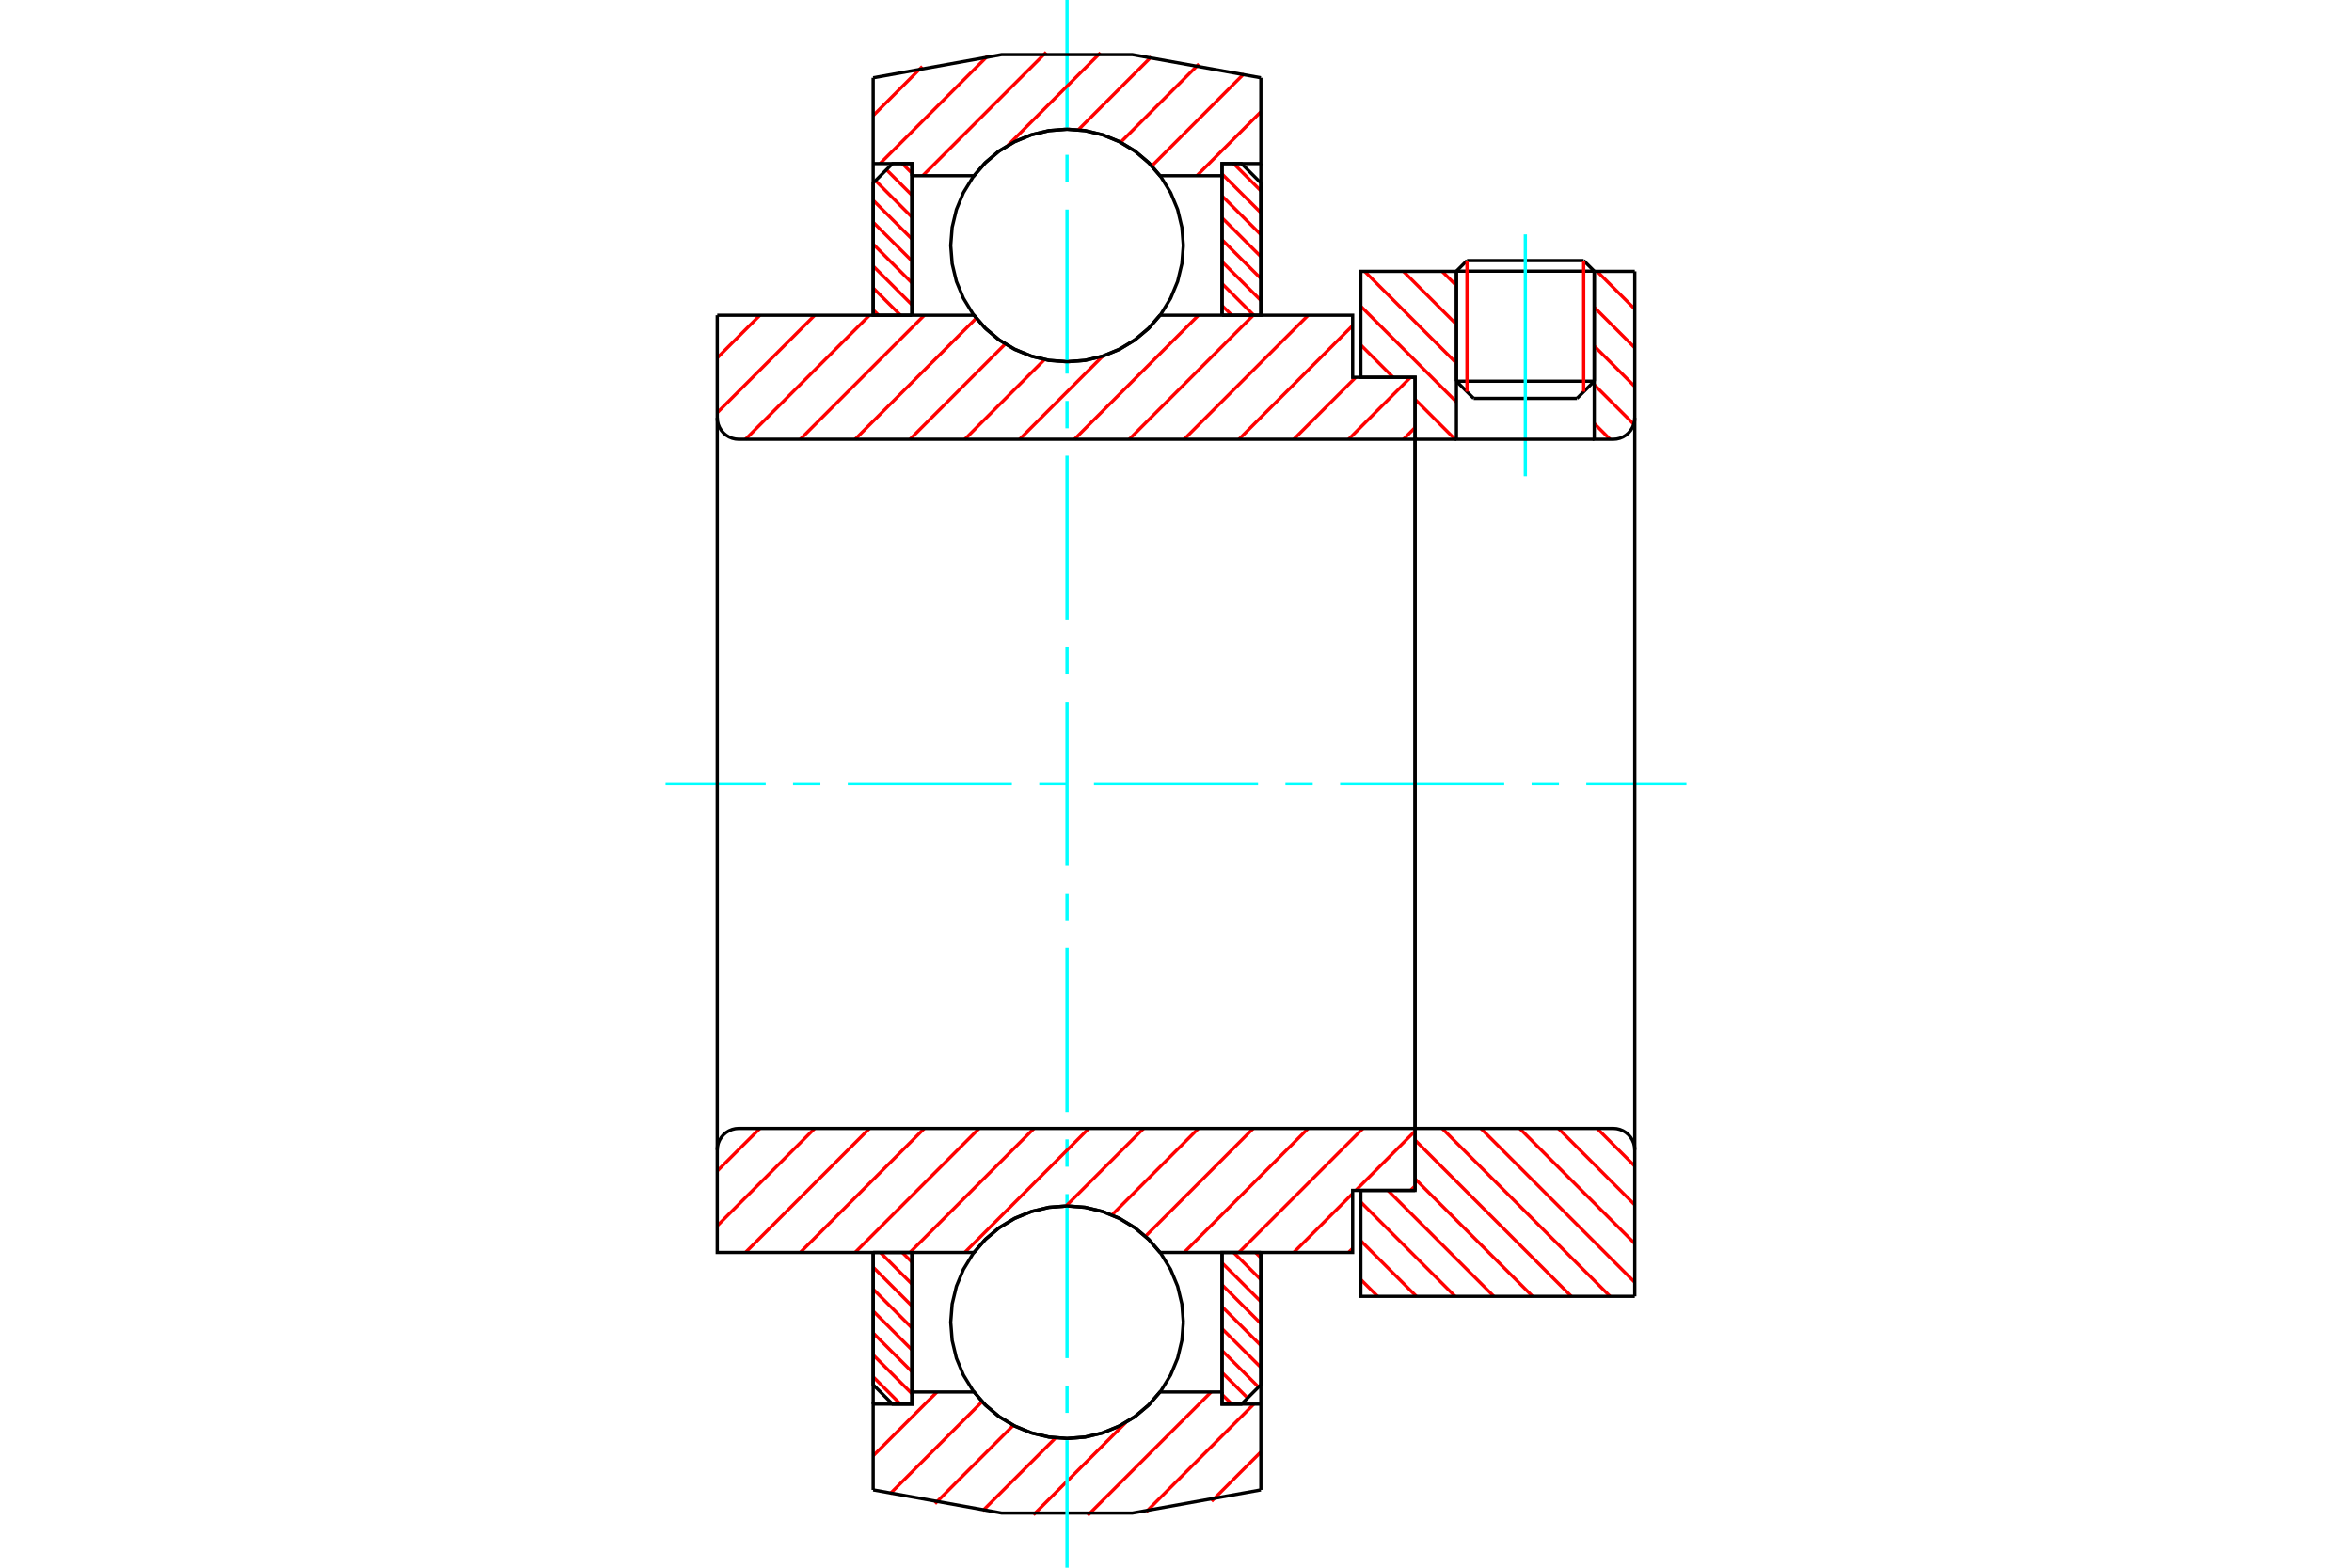 <?xml version="1.0" standalone="no"?>
<!DOCTYPE svg PUBLIC "-//W3C//DTD SVG 1.1//EN"
	"http://www.w3.org/Graphics/SVG/1.1/DTD/svg11.dtd">
<svg xmlns="http://www.w3.org/2000/svg" height="100%" width="100%" viewBox="0 0 36000 24000">
	<rect x="-1800" y="-1200" width="39600" height="26400" style="fill:#FFF"/>
	<g style="fill:none; fill-rule:evenodd" transform="matrix(1 0 0 1 0 0)">
		<g style="fill:none; stroke:#000; stroke-width:50; shape-rendering:geometricPrecision">
			<line x1="24402" y1="4151" x2="22292" y2="4151"/>
			<line x1="22454" y1="3989" x2="24240" y2="3989"/>
			<line x1="22292" y1="5836" x2="24402" y2="5836"/>
			<line x1="24138" y1="6099" x2="22556" y2="6099"/>
			<line x1="22454" y1="3989" x2="22292" y2="4151"/>
			<line x1="24402" y1="4151" x2="24240" y2="3989"/>
			<line x1="24138" y1="6099" x2="24402" y2="5836"/>
			<line x1="22292" y1="5836" x2="22556" y2="6099"/>
			<line x1="22292" y1="4151" x2="22292" y2="5836"/>
			<line x1="24402" y1="5836" x2="24402" y2="4151"/>
		</g>
		<g style="fill:none; stroke:#0FF; stroke-width:50; shape-rendering:geometricPrecision">
			<line x1="23347" y1="7291" x2="23347" y2="3588"/>
		</g>
		<g style="fill:none; stroke:#F00; stroke-width:50; shape-rendering:geometricPrecision">
			<line x1="24240" y1="3989" x2="24240" y2="5997"/>
			<line x1="22454" y1="5997" x2="22454" y2="3989"/>
			<line x1="13365" y1="21078" x2="13783" y2="21496"/>
			<line x1="13365" y1="20743" x2="13958" y2="21336"/>
			<line x1="13365" y1="20407" x2="13958" y2="21000"/>
			<line x1="13365" y1="20071" x2="13958" y2="20665"/>
			<line x1="13365" y1="19736" x2="13958" y2="20329"/>
			<line x1="13365" y1="19400" x2="13958" y2="19993"/>
			<line x1="13474" y1="19174" x2="13958" y2="19658"/>
			<line x1="13810" y1="19174" x2="13958" y2="19322"/>
		</g>
		<g style="fill:none; stroke:#000; stroke-width:50; shape-rendering:geometricPrecision">
			<polyline points="13365,19174 13365,21199 13662,21496 13958,21496 13958,19174 13365,19174"/>
		</g>
		<g style="fill:none; stroke:#0FF; stroke-width:50; shape-rendering:geometricPrecision">
			<line x1="10187" y1="12000" x2="11720" y2="12000"/>
			<line x1="12138" y1="12000" x2="12557" y2="12000"/>
			<line x1="12976" y1="12000" x2="15488" y2="12000"/>
			<line x1="15907" y1="12000" x2="16325" y2="12000"/>
			<line x1="16744" y1="12000" x2="19256" y2="12000"/>
			<line x1="19675" y1="12000" x2="20093" y2="12000"/>
			<line x1="20512" y1="12000" x2="23024" y2="12000"/>
			<line x1="23443" y1="12000" x2="23862" y2="12000"/>
			<line x1="24280" y1="12000" x2="25813" y2="12000"/>
		</g>
		<g style="fill:none; stroke:#F00; stroke-width:50; shape-rendering:geometricPrecision">
			<line x1="13365" y1="4744" x2="13447" y2="4826"/>
			<line x1="13365" y1="4409" x2="13783" y2="4826"/>
			<line x1="13365" y1="4073" x2="13958" y2="4666"/>
			<line x1="13365" y1="3737" x2="13958" y2="4331"/>
			<line x1="13365" y1="3402" x2="13958" y2="3995"/>
			<line x1="13365" y1="3066" x2="13958" y2="3659"/>
			<line x1="13400" y1="2765" x2="13958" y2="3324"/>
			<line x1="13568" y1="2598" x2="13958" y2="2988"/>
			<line x1="13810" y1="2504" x2="13958" y2="2652"/>
		</g>
		<g style="fill:none; stroke:#000; stroke-width:50; shape-rendering:geometricPrecision">
			<polyline points="13958,4826 13958,2504 13662,2504 13365,2801 13365,4826 13958,4826"/>
		</g>
		<g style="fill:none; stroke:#F00; stroke-width:50; shape-rendering:geometricPrecision">
			<line x1="19217" y1="19174" x2="19299" y2="19256"/>
			<line x1="18881" y1="19174" x2="19299" y2="19591"/>
			<line x1="18705" y1="19334" x2="19299" y2="19927"/>
			<line x1="18705" y1="19669" x2="19299" y2="20263"/>
			<line x1="18705" y1="20005" x2="19299" y2="20598"/>
			<line x1="18705" y1="20341" x2="19299" y2="20934"/>
			<line x1="18705" y1="20676" x2="19264" y2="21235"/>
			<line x1="18705" y1="21012" x2="19096" y2="21402"/>
			<line x1="18705" y1="21348" x2="18854" y2="21496"/>
		</g>
		<g style="fill:none; stroke:#000; stroke-width:50; shape-rendering:geometricPrecision">
			<polyline points="19299,19174 19299,21199 19002,21496 18705,21496 18705,19174 19299,19174"/>
		</g>
		<g style="fill:none; stroke:#F00; stroke-width:50; shape-rendering:geometricPrecision">
			<line x1="18881" y1="2504" x2="19299" y2="2922"/>
			<line x1="18705" y1="2664" x2="19299" y2="3257"/>
			<line x1="18705" y1="3000" x2="19299" y2="3593"/>
			<line x1="18705" y1="3335" x2="19299" y2="3929"/>
			<line x1="18705" y1="3671" x2="19299" y2="4264"/>
			<line x1="18705" y1="4007" x2="19299" y2="4600"/>
			<line x1="18705" y1="4342" x2="19190" y2="4826"/>
			<line x1="18705" y1="4678" x2="18854" y2="4826"/>
		</g>
		<g style="fill:none; stroke:#000; stroke-width:50; shape-rendering:geometricPrecision">
			<polyline points="18705,4826 18705,2504 19002,2504 19299,2801 19299,4826 18705,4826"/>
			<polyline points="18112,3758 18090,3480 18025,3208 17918,2950 17772,2712 17591,2499 17378,2318 17140,2172 16882,2065 16610,2000 16332,1978 16053,2000 15782,2065 15524,2172 15285,2318 15073,2499 14892,2712 14746,2950 14639,3208 14574,3480 14552,3758 14574,4037 14639,4308 14746,4566 14892,4805 15073,5017 15285,5198 15524,5344 15782,5451 16053,5517 16332,5538 16610,5517 16882,5451 17140,5344 17378,5198 17591,5017 17772,4805 17918,4566 18025,4308 18090,4037 18112,3758"/>
			<polyline points="18112,20242 18090,19963 18025,19692 17918,19434 17772,19195 17591,18983 17378,18802 17140,18656 16882,18549 16610,18483 16332,18462 16053,18483 15782,18549 15524,18656 15285,18802 15073,18983 14892,19195 14746,19434 14639,19692 14574,19963 14552,20242 14574,20520 14639,20792 14746,21050 14892,21288 15073,21501 15285,21682 15524,21828 15782,21935 16053,22000 16332,22022 16610,22000 16882,21935 17140,21828 17378,21682 17591,21501 17772,21288 17918,21050 18025,20792 18090,20520 18112,20242"/>
		</g>
		<g style="fill:none; stroke:#F00; stroke-width:50; shape-rendering:geometricPrecision">
			<line x1="24445" y1="17275" x2="25022" y2="17852"/>
			<line x1="23852" y1="17275" x2="25022" y2="18445"/>
			<line x1="23259" y1="17275" x2="25022" y2="19038"/>
			<line x1="22666" y1="17275" x2="25022" y2="19631"/>
			<line x1="22073" y1="17275" x2="24644" y2="19846"/>
			<line x1="21659" y1="17454" x2="24051" y2="19846"/>
			<line x1="21659" y1="18047" x2="23458" y2="19846"/>
			<line x1="21243" y1="18224" x2="22865" y2="19846"/>
			<line x1="20829" y1="18403" x2="22272" y2="19846"/>
			<line x1="20829" y1="18996" x2="21679" y2="19846"/>
			<line x1="20829" y1="19589" x2="21086" y2="19846"/>
		</g>
		<g style="fill:none; stroke:#000; stroke-width:50; shape-rendering:geometricPrecision">
			<line x1="25022" y1="12000" x2="25022" y2="19846"/>
			<polyline points="25022,17604 25018,17553 25006,17503 24986,17455 24959,17411 24925,17371 24886,17338 24842,17311 24794,17291 24744,17279 24692,17275 21659,17275 21659,12000"/>
			<polyline points="21659,17275 21659,18224 20829,18224 20829,19846 25022,19846"/>
		</g>
		<g style="fill:none; stroke:#F00; stroke-width:50; shape-rendering:geometricPrecision">
			<line x1="24445" y1="4154" x2="25022" y2="4731"/>
			<line x1="24402" y1="4704" x2="25022" y2="5324"/>
			<line x1="24402" y1="5297" x2="25022" y2="5917"/>
			<line x1="24402" y1="5890" x2="25007" y2="6495"/>
			<line x1="22073" y1="4154" x2="22292" y2="4373"/>
			<line x1="24402" y1="6483" x2="24644" y2="6725"/>
			<line x1="21480" y1="4154" x2="22292" y2="4966"/>
			<line x1="20887" y1="4154" x2="22292" y2="5560"/>
			<line x1="20829" y1="4689" x2="22292" y2="6153"/>
			<line x1="20829" y1="5282" x2="21323" y2="5776"/>
			<line x1="21659" y1="6113" x2="22272" y2="6725"/>
			<line x1="21659" y1="6706" x2="21679" y2="6725"/>
		</g>
		<g style="fill:none; stroke:#000; stroke-width:50; shape-rendering:geometricPrecision">
			<line x1="25022" y1="12000" x2="25022" y2="4154"/>
			<polyline points="24692,6725 24744,6721 24794,6709 24842,6689 24886,6662 24925,6629 24959,6589 24986,6545 25006,6497 25018,6447 25022,6396"/>
			<polyline points="24692,6725 24402,6725 24402,4154"/>
			<polyline points="24402,6725 22292,6725 22292,4154"/>
			<polyline points="22292,6725 21659,6725 21659,12000"/>
			<polyline points="21659,6725 21659,5776 20829,5776 20829,4154 22292,4154"/>
			<line x1="24402" y1="4154" x2="25022" y2="4154"/>
		</g>
		<g style="fill:none; stroke:#F00; stroke-width:50; shape-rendering:geometricPrecision">
			<line x1="19299" y1="22228" x2="18544" y2="22983"/>
			<line x1="19191" y1="21496" x2="17545" y2="23143"/>
			<line x1="18538" y1="21310" x2="16648" y2="23200"/>
			<line x1="17232" y1="21777" x2="15818" y2="23191"/>
			<line x1="16157" y1="22013" x2="15041" y2="23129"/>
			<line x1="15510" y1="21821" x2="14311" y2="23020"/>
			<line x1="15033" y1="21458" x2="13621" y2="22871"/>
			<line x1="14342" y1="21310" x2="13365" y2="22287"/>
		</g>
		<g style="fill:none; stroke:#000; stroke-width:50; shape-rendering:geometricPrecision">
			<polyline points="19299,19174 19299,21496 19299,22809"/>
			<polyline points="13365,22809 15332,23164 17331,23164 19299,22809"/>
			<polyline points="13365,22809 13365,21496 13958,21496 13958,21310 13958,19174"/>
			<polyline points="13958,21310 14908,21310 15089,21516 15300,21693 15536,21834 15790,21938 16058,22001 16332,22022 16606,22001 16873,21938 17128,21834 17364,21693 17575,21516 17756,21310 18705,21310 18705,19174"/>
			<polyline points="18705,21310 18705,21496 19299,21496"/>
			<line x1="13365" y1="21496" x2="13365" y2="19174"/>
		</g>
		<g style="fill:none; stroke:#0FF; stroke-width:50; shape-rendering:geometricPrecision">
			<line x1="16332" y1="24000" x2="16332" y2="22048"/>
			<line x1="16332" y1="21630" x2="16332" y2="21211"/>
			<line x1="16332" y1="20792" x2="16332" y2="18280"/>
			<line x1="16332" y1="17862" x2="16332" y2="17443"/>
			<line x1="16332" y1="17024" x2="16332" y2="14512"/>
			<line x1="16332" y1="14093" x2="16332" y2="13675"/>
			<line x1="16332" y1="13256" x2="16332" y2="10744"/>
			<line x1="16332" y1="10325" x2="16332" y2="9907"/>
			<line x1="16332" y1="9488" x2="16332" y2="6976"/>
			<line x1="16332" y1="6557" x2="16332" y2="6138"/>
			<line x1="16332" y1="5720" x2="16332" y2="3208"/>
			<line x1="16332" y1="2789" x2="16332" y2="2370"/>
			<line x1="16332" y1="1952" x2="16332" y2="0"/>
		</g>
		<g style="fill:none; stroke:#F00; stroke-width:50; shape-rendering:geometricPrecision">
			<line x1="19299" y1="1711" x2="18319" y2="2690"/>
			<line x1="19041" y1="1129" x2="17630" y2="2541"/>
			<line x1="18351" y1="980" x2="17152" y2="2179"/>
			<line x1="17621" y1="871" x2="16505" y2="1987"/>
			<line x1="16844" y1="808" x2="15426" y2="2226"/>
			<line x1="16013" y1="800" x2="14123" y2="2690"/>
			<line x1="15117" y1="857" x2="13470" y2="2504"/>
			<line x1="14117" y1="1018" x2="13365" y2="1770"/>
		</g>
		<g style="fill:none; stroke:#000; stroke-width:50; shape-rendering:geometricPrecision">
			<polyline points="13365,4826 13365,2504 13365,1191"/>
			<polyline points="19299,1191 17331,836 15332,836 13365,1191"/>
			<polyline points="19299,1191 19299,2504 18705,2504 18705,2690 18705,4826"/>
			<polyline points="18705,2690 17756,2690 17575,2484 17364,2307 17128,2166 16873,2062 16606,1999 16332,1978 16058,1999 15790,2062 15536,2166 15300,2307 15089,2484 14908,2690 13958,2690 13958,4826"/>
			<polyline points="13958,2690 13958,2504 13365,2504"/>
			<line x1="19299" y1="2504" x2="19299" y2="4826"/>
		</g>
		<g style="fill:none; stroke:#F00; stroke-width:50; shape-rendering:geometricPrecision">
			<line x1="21659" y1="18156" x2="21591" y2="18224"/>
			<line x1="20704" y1="19111" x2="20641" y2="19174"/>
			<line x1="21659" y1="17316" x2="20752" y2="18224"/>
			<line x1="20704" y1="18272" x2="19802" y2="19174"/>
			<line x1="20862" y1="17275" x2="18963" y2="19174"/>
			<line x1="20023" y1="17275" x2="18124" y2="19174"/>
			<line x1="19183" y1="17275" x2="17532" y2="18927"/>
			<line x1="18344" y1="17275" x2="17019" y2="18600"/>
			<line x1="17505" y1="17275" x2="16318" y2="18462"/>
			<line x1="16666" y1="17275" x2="14767" y2="19174"/>
			<line x1="15827" y1="17275" x2="13928" y2="19174"/>
			<line x1="14987" y1="17275" x2="13088" y2="19174"/>
			<line x1="14148" y1="17275" x2="12249" y2="19174"/>
			<line x1="13309" y1="17275" x2="11410" y2="19174"/>
			<line x1="12470" y1="17275" x2="10978" y2="18766"/>
			<line x1="11631" y1="17275" x2="10978" y2="17927"/>
		</g>
		<g style="fill:none; stroke:#000; stroke-width:50; shape-rendering:geometricPrecision">
			<line x1="21659" y1="12000" x2="21659" y2="18224"/>
			<polyline points="21659,17275 11308,17275 11256,17279 11206,17291 11158,17311 11114,17338 11075,17371 11041,17411 11014,17455 10994,17503 10982,17553 10978,17604 10978,19174 11571,19174 14908,19174"/>
			<polyline points="17756,19174 17575,18967 17364,18791 17128,18649 16873,18546 16606,18483 16332,18462 16058,18483 15790,18546 15536,18649 15300,18791 15089,18967 14908,19174"/>
			<polyline points="17756,19174 20704,19174 20704,18224 21659,18224"/>
			<line x1="10978" y1="12000" x2="10978" y2="17604"/>
		</g>
		<g style="fill:none; stroke:#F00; stroke-width:50; shape-rendering:geometricPrecision">
			<line x1="21659" y1="6546" x2="21481" y2="6725"/>
			<line x1="21591" y1="5776" x2="20641" y2="6725"/>
			<line x1="20752" y1="5776" x2="19802" y2="6725"/>
			<line x1="20704" y1="4984" x2="18963" y2="6725"/>
			<line x1="20023" y1="4826" x2="18124" y2="6725"/>
			<line x1="19183" y1="4826" x2="17284" y2="6725"/>
			<line x1="18344" y1="4826" x2="16445" y2="6725"/>
			<line x1="16880" y1="5451" x2="15606" y2="6725"/>
			<line x1="15988" y1="5504" x2="14767" y2="6725"/>
			<line x1="15387" y1="5266" x2="13928" y2="6725"/>
			<line x1="14943" y1="4871" x2="13088" y2="6725"/>
			<line x1="14148" y1="4826" x2="12249" y2="6725"/>
			<line x1="13309" y1="4826" x2="11410" y2="6725"/>
			<line x1="12470" y1="4826" x2="10978" y2="6318"/>
			<line x1="11631" y1="4826" x2="10978" y2="5479"/>
		</g>
		<g style="fill:none; stroke:#000; stroke-width:50; shape-rendering:geometricPrecision">
			<line x1="10978" y1="12000" x2="10978" y2="4826"/>
			<polyline points="10978,6396 10982,6447 10994,6497 11014,6545 11041,6589 11075,6629 11114,6662 11158,6689 11206,6709 11256,6721 11308,6725 21659,6725 21659,5776 20704,5776 20704,4826 17756,4826"/>
			<polyline points="14908,4826 15089,5033 15300,5209 15536,5351 15790,5454 16058,5517 16332,5538 16606,5517 16873,5454 17128,5351 17364,5209 17575,5033 17756,4826"/>
			<polyline points="14908,4826 11571,4826 10978,4826"/>
			<line x1="21659" y1="12000" x2="21659" y2="6725"/>
		</g>
	</g>
</svg>
